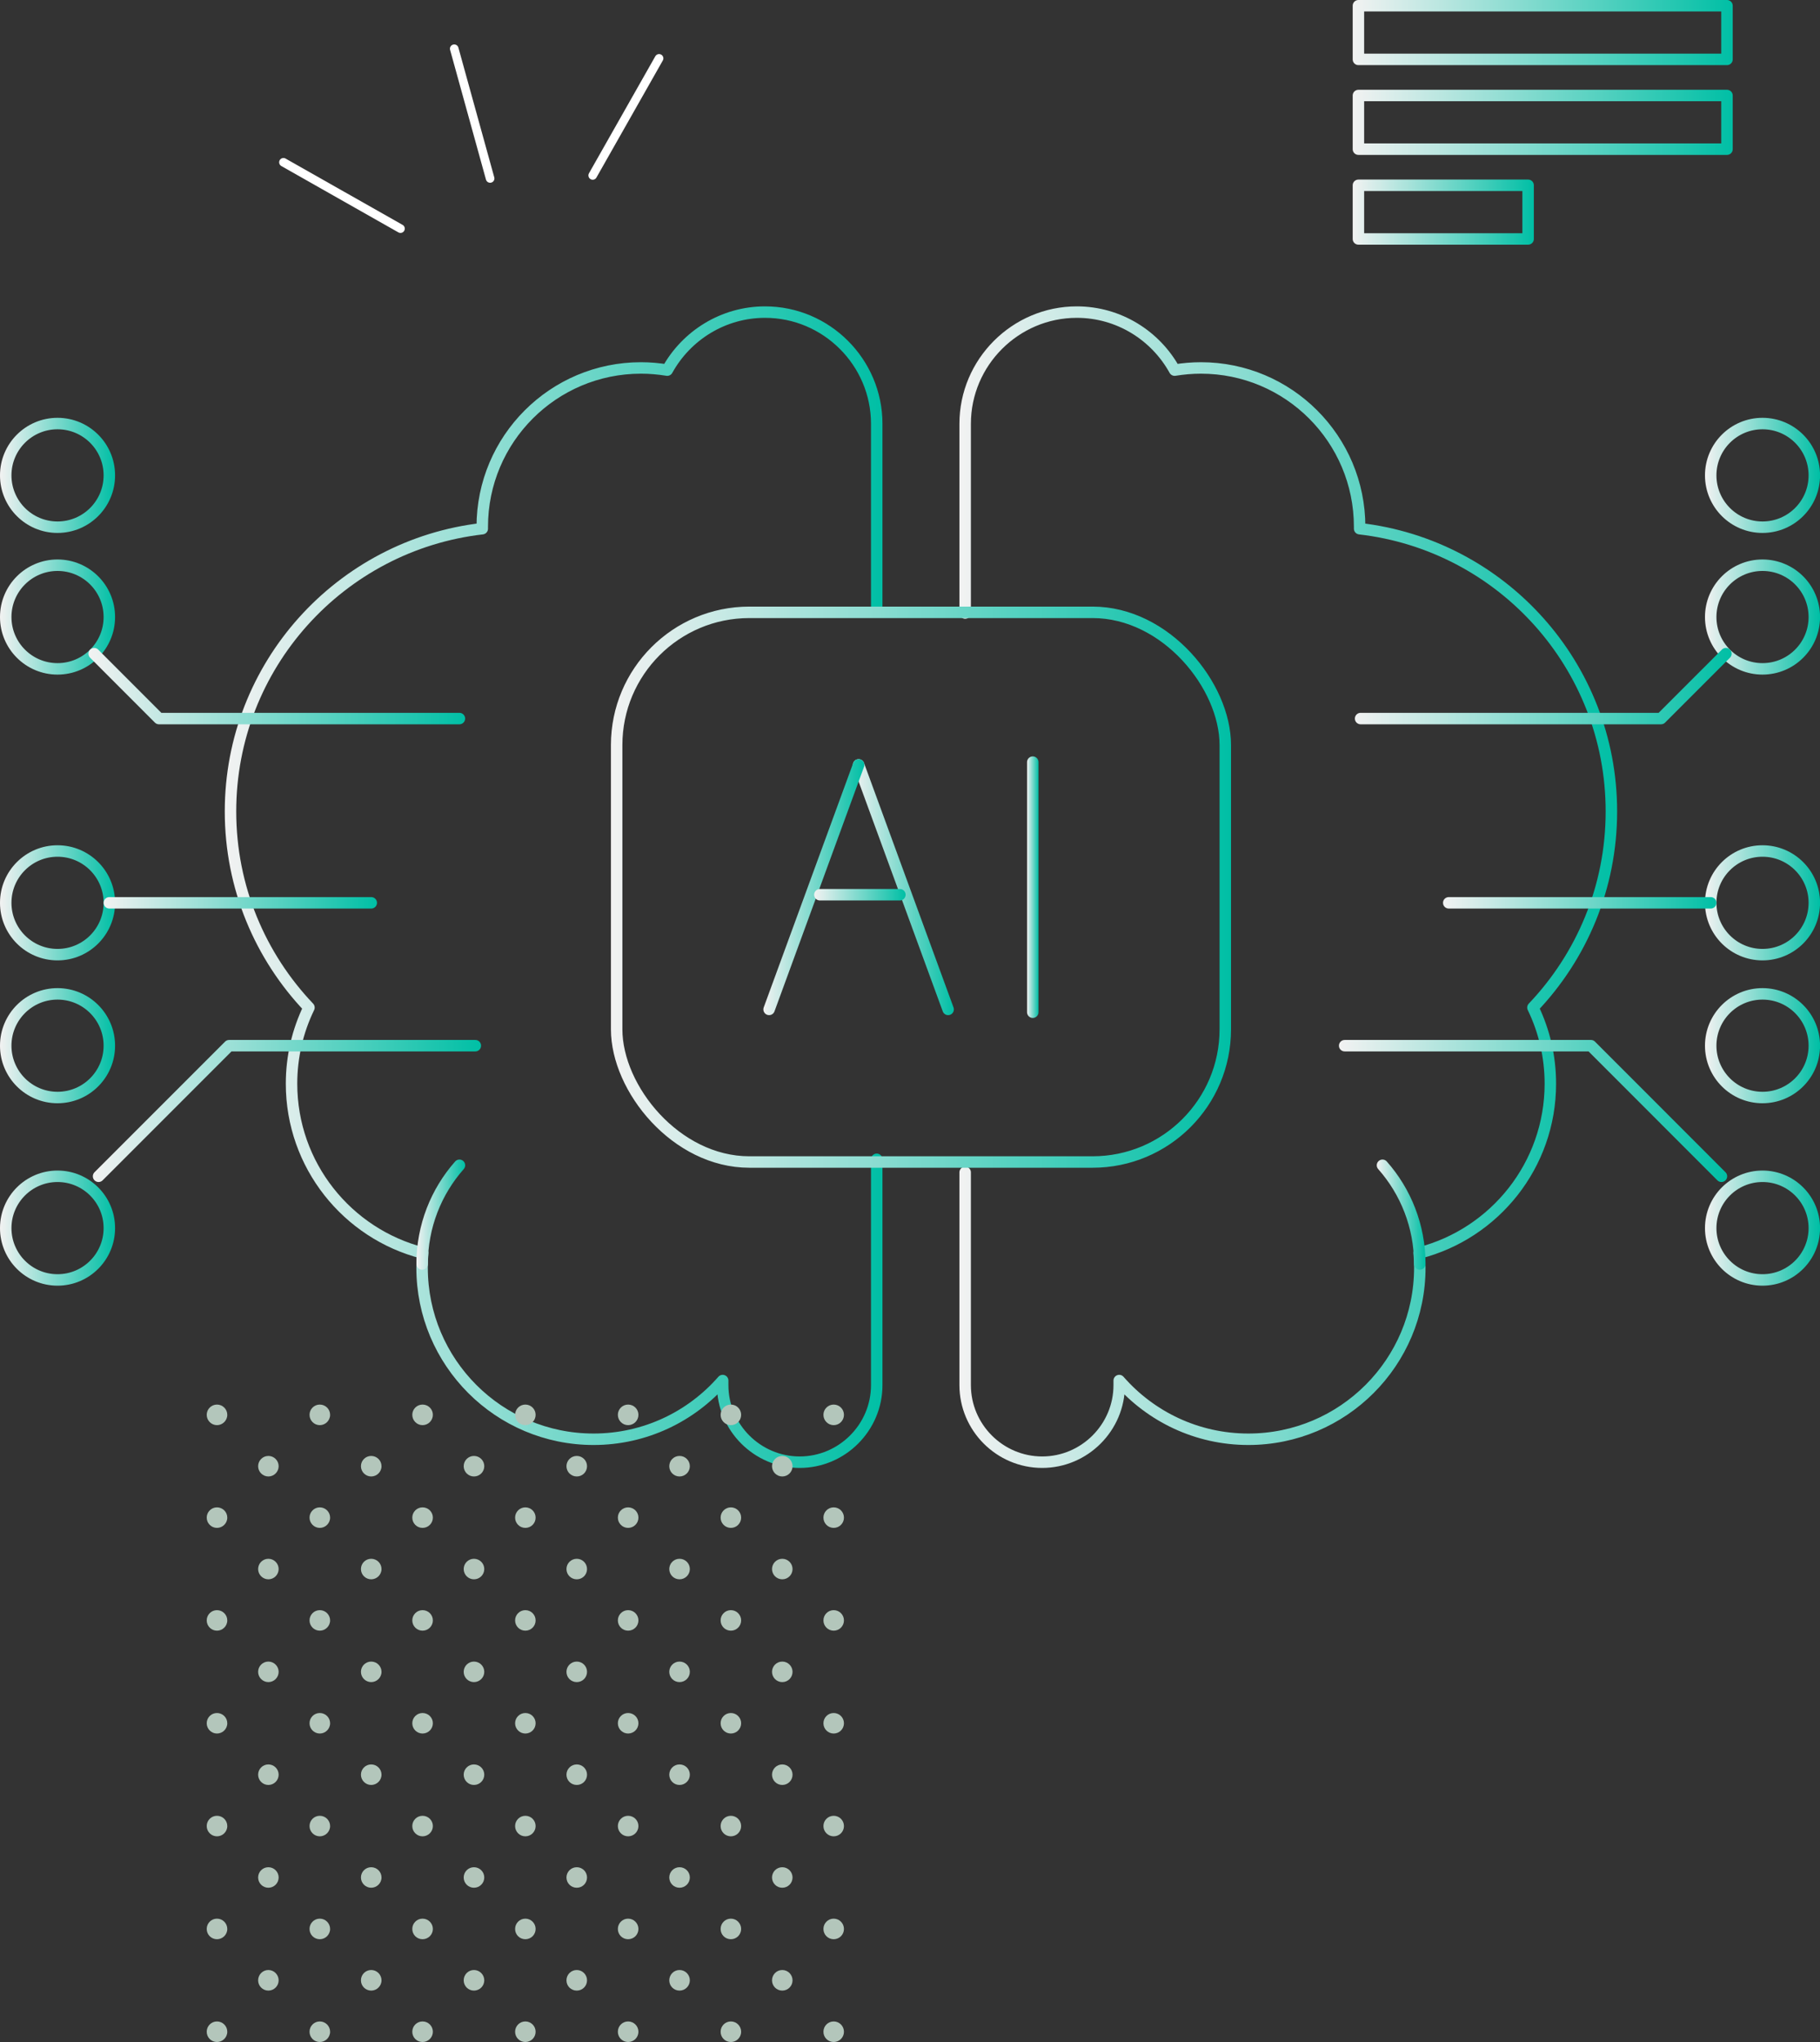 <?xml version="1.0" encoding="UTF-8"?><svg xmlns="http://www.w3.org/2000/svg" xmlns:xlink="http://www.w3.org/1999/xlink" viewBox="0 0 317.57 356.19"><rect x="0" y="0" width="317.57" height="356.19" fill="#333333" stroke="none"/><defs><style>.cls-1{stroke:url(#linear-gradient-24);}.cls-1,.cls-2,.cls-3,.cls-4,.cls-5,.cls-6,.cls-7,.cls-8,.cls-9,.cls-10,.cls-11,.cls-12,.cls-13,.cls-14,.cls-15,.cls-16,.cls-17,.cls-18,.cls-19,.cls-20,.cls-21,.cls-22,.cls-23,.cls-24,.cls-25,.cls-26,.cls-27,.cls-28,.cls-29{fill:none;stroke-linecap:round;stroke-linejoin:round;}.cls-1,.cls-2,.cls-3,.cls-4,.cls-5,.cls-6,.cls-7,.cls-8,.cls-9,.cls-10,.cls-12,.cls-13,.cls-14,.cls-15,.cls-16,.cls-17,.cls-18,.cls-19,.cls-20,.cls-21,.cls-22,.cls-23,.cls-24,.cls-25,.cls-26,.cls-27,.cls-28,.cls-29{stroke-width:2px;}.cls-2{stroke:url(#linear-gradient-22);}.cls-3{stroke:url(#linear-gradient-14);}.cls-4{stroke:url(#linear-gradient-17);}.cls-5{stroke:url(#linear-gradient-2);}.cls-6{stroke:url(#linear-gradient-20);}.cls-30{fill:#b3c6bb;mix-blend-mode:screen;}.cls-7{stroke:url(#linear-gradient-9);}.cls-31{isolation:isolate;}.cls-8{stroke:url(#linear-gradient-12);}.cls-9{stroke:url(#linear-gradient-3);}.cls-10{stroke:url(#linear-gradient-27);}.cls-11{stroke:#fff;stroke-width:1.5px;}.cls-12{stroke:url(#linear-gradient-4);}.cls-13{stroke:url(#linear-gradient-10);}.cls-14{stroke:url(#linear-gradient);}.cls-15{stroke:url(#linear-gradient-5);}.cls-16{stroke:url(#linear-gradient-13);}.cls-17{stroke:url(#linear-gradient-6);}.cls-18{stroke:url(#linear-gradient-25);}.cls-19{stroke:url(#linear-gradient-11);}.cls-20{stroke:url(#linear-gradient-19);}.cls-21{stroke:url(#linear-gradient-28);}.cls-22{stroke:url(#linear-gradient-18);}.cls-23{stroke:url(#linear-gradient-15);}.cls-24{stroke:url(#linear-gradient-26);}.cls-25{stroke:url(#linear-gradient-8);}.cls-26{stroke:url(#linear-gradient-7);}.cls-27{stroke:url(#linear-gradient-23);}.cls-28{stroke:url(#linear-gradient-16);}.cls-29{stroke:url(#linear-gradient-21);}</style><linearGradient id="linear-gradient" x1="167.41" y1="154.75" x2="282.17" y2="154.75" gradientUnits="userSpaceOnUse"><stop offset="0" stop-color="#f2f2f2"/><stop offset="1" stop-color="#00bfa5"/></linearGradient><linearGradient id="linear-gradient-2" x1="240.23" y1="211.87" x2="248.74" y2="211.87" xlink:href="#linear-gradient"/><linearGradient id="linear-gradient-3" x1="39.22" y1="154.75" x2="153.98" y2="154.75" xlink:href="#linear-gradient"/><linearGradient id="linear-gradient-4" x1="72.66" y1="211.87" x2="81.16" y2="211.87" xlink:href="#linear-gradient"/><linearGradient id="linear-gradient-5" x1="106.6" y1="154.75" x2="214.8" y2="154.75" xlink:href="#linear-gradient"/><linearGradient id="linear-gradient-6" x1="179.21" y1="154.75" x2="181.21" y2="154.75" xlink:href="#linear-gradient"/><linearGradient id="linear-gradient-7" x1="148.82" y1="154.75" x2="166.44" y2="154.75" xlink:href="#linear-gradient"/><linearGradient id="linear-gradient-8" x1="133.2" y1="154.75" x2="150.82" y2="154.75" xlink:href="#linear-gradient"/><linearGradient id="linear-gradient-9" x1="142.06" y1="156.07" x2="158.02" y2="156.07" xlink:href="#linear-gradient"/><linearGradient id="linear-gradient-10" x1="233.63" y1="193.79" x2="301.37" y2="193.79" xlink:href="#linear-gradient"/><linearGradient id="linear-gradient-11" x1="297.5" y1="214.22" x2="317.57" y2="214.22" xlink:href="#linear-gradient"/><linearGradient id="linear-gradient-12" x1="297.5" y1="182.4" x2="317.57" y2="182.4" xlink:href="#linear-gradient"/><linearGradient id="linear-gradient-13" x1="297.5" y1="157.48" x2="317.57" y2="157.48" xlink:href="#linear-gradient"/><linearGradient id="linear-gradient-14" x1="297.5" y1="107.63" x2="317.57" y2="107.63" xlink:href="#linear-gradient"/><linearGradient id="linear-gradient-15" x1="297.5" y1="82.92" x2="317.57" y2="82.92" xlink:href="#linear-gradient"/><linearGradient id="linear-gradient-16" x1="251.79" y1="157.48" x2="299.5" y2="157.48" xlink:href="#linear-gradient"/><linearGradient id="linear-gradient-17" x1="236.41" y1="119.68" x2="302.15" y2="119.68" xlink:href="#linear-gradient"/><linearGradient id="linear-gradient-18" x1="16.2" y1="193.79" x2="83.94" y2="193.79" xlink:href="#linear-gradient"/><linearGradient id="linear-gradient-19" x1="0" y1="214.22" x2="20.08" y2="214.22" xlink:href="#linear-gradient"/><linearGradient id="linear-gradient-20" x1="0" y1="182.4" x2="20.08" y2="182.4" xlink:href="#linear-gradient"/><linearGradient id="linear-gradient-21" x1="0" y1="157.48" x2="20.08" y2="157.48" xlink:href="#linear-gradient"/><linearGradient id="linear-gradient-22" x1="0" y1="107.63" x2="20.08" y2="107.63" xlink:href="#linear-gradient"/><linearGradient id="linear-gradient-23" x1="0" y1="82.92" x2="20.08" y2="82.92" xlink:href="#linear-gradient"/><linearGradient id="linear-gradient-24" x1="18.08" y1="157.48" x2="65.78" y2="157.48" xlink:href="#linear-gradient"/><linearGradient id="linear-gradient-25" x1="15.43" y1="119.68" x2="81.16" y2="119.68" xlink:href="#linear-gradient"/><linearGradient id="linear-gradient-26" x1="236.03" y1="5.68" x2="302.34" y2="5.68" xlink:href="#linear-gradient"/><linearGradient id="linear-gradient-27" x1="236.03" y1="21.34" x2="302.34" y2="21.34" xlink:href="#linear-gradient"/><linearGradient id="linear-gradient-28" x1="236.03" y1="36.99" x2="267.64" y2="36.99" xlink:href="#linear-gradient"/></defs><g class="cls-31"><g id="Layer_2"><g id="Layer_1-2"><path class="cls-14" d="M168.41,204.5v37.11c0,7.39,6.05,13.44,13.44,13.44s13.44-6.05,13.44-13.44v-.8c5.48,6.27,13.54,10.24,22.53,10.24,16.52,0,29.92-13.4,29.92-29.92,0-.86-.04-1.72-.11-2.57,13.16-3.37,22.89-15.32,22.89-29.53,0-4.76-1.09-9.26-3.04-13.28,8.48-8.91,13.69-20.94,13.69-34.21,0-25.49-19.21-46.48-43.93-49.32,0-.11,0-.23,0-.34,0-15.3-12.4-27.7-27.7-27.7-1.56,0-3.09.14-4.58.38-3.32-6.02-9.74-10.12-17.07-10.12h0c-10.72,0-19.48,8.77-19.48,19.48v33.01"/><path class="cls-5" d="M247.74,220.48c0-6.61-2.46-12.64-6.51-17.22"/><path class="cls-9" d="M152.98,202.22v20.93s0,18.46,0,18.46c0,7.39-6.05,13.44-13.44,13.44-7.39,0-13.44-6.05-13.44-13.44v-.8c-5.48,6.27-13.54,10.24-22.53,10.24-16.52,0-29.92-13.4-29.92-29.92,0-.86.04-1.72.11-2.57-13.16-3.37-22.89-15.32-22.89-29.53,0-4.76,1.09-9.26,3.04-13.28-8.48-8.91-13.69-20.94-13.69-34.21,0-25.49,19.21-46.48,43.93-49.32,0-.11,0-.23,0-.34,0-15.3,12.4-27.7,27.7-27.7,1.56,0,3.09.14,4.58.38,3.32-6.02,9.74-10.12,17.07-10.12h0c10.72,0,19.48,8.77,19.48,19.48v31.78"/><path class="cls-12" d="M73.66,220.48c0-6.61,2.46-12.64,6.51-17.22"/><rect class="cls-15" x="107.6" y="106.81" width="106.2" height="95.88" rx="23.15" ry="23.15"/><line class="cls-17" x1="180.21" y1="132.94" x2="180.21" y2="176.56"/><line class="cls-26" x1="149.82" y1="133.42" x2="165.44" y2="176.07"/><line class="cls-25" x1="149.82" y1="133.42" x2="134.2" y2="176.07"/><line class="cls-7" x1="143.06" y1="156.07" x2="157.02" y2="156.07"/><polyline class="cls-13" points="234.63 182.4 277.6 182.4 300.37 205.18"/><circle class="cls-19" cx="307.54" cy="214.22" r="9.04"/><circle class="cls-8" cx="307.54" cy="182.4" r="9.04"/><circle class="cls-16" cx="307.54" cy="157.48" r="9.04"/><circle class="cls-3" cx="307.54" cy="107.63" r="9.04"/><circle class="cls-23" cx="307.54" cy="82.92" r="9.04"/><line class="cls-28" x1="298.5" y1="157.48" x2="252.79" y2="157.48"/><polyline class="cls-4" points="301.15 114.02 289.83 125.34 237.41 125.34"/><polyline class="cls-22" points="82.94 182.4 39.98 182.4 17.2 205.18"/><circle class="cls-20" cx="10.04" cy="214.22" r="9.04"/><circle class="cls-6" cx="10.04" cy="182.4" r="9.04"/><circle class="cls-29" cx="10.04" cy="157.48" r="9.04"/><circle class="cls-2" cx="10.04" cy="107.63" r="9.04"/><circle class="cls-27" cx="10.04" cy="82.92" r="9.04"/><line class="cls-1" x1="19.08" y1="157.48" x2="64.78" y2="157.48"/><polyline class="cls-18" points="16.43 114.02 27.74 125.34 80.16 125.34"/><rect class="cls-24" x="237.03" y="1" width="64.31" height="9.36"/><rect class="cls-10" x="237.03" y="16.66" width="64.31" height="9.36"/><rect class="cls-21" x="237.03" y="32.32" width="29.61" height="9.36"/><line class="cls-11" x1="79.26" y1="8.5" x2="85.52" y2="31.13"/><line class="cls-11" x1="115" y1="10.18" x2="103.42" y2="30.6"/><line class="cls-11" x1="49.46" y1="28.31" x2="69.88" y2="39.88"/><path class="cls-30" d="M145.47,248.59c.99,0,1.79-.81,1.79-1.8s-.8-1.79-1.79-1.79-1.79.8-1.79,1.79.8,1.8,1.79,1.8ZM118.57,253.96c-.99,0-1.79.8-1.79,1.79s.8,1.79,1.79,1.79,1.8-.8,1.8-1.79-.8-1.79-1.8-1.79ZM127.53,245c-.99,0-1.79.8-1.79,1.79s.8,1.8,1.79,1.8,1.79-.81,1.79-1.8-.8-1.79-1.79-1.79ZM136.5,253.96c-.99,0-1.79.8-1.79,1.79s.8,1.79,1.79,1.79,1.79-.8,1.79-1.79-.81-1.79-1.79-1.79ZM127.53,280.86c-.99,0-1.79.8-1.79,1.79s.8,1.79,1.79,1.79,1.79-.8,1.79-1.79-.8-1.79-1.79-1.79ZM118.57,271.9c-.99,0-1.79.8-1.79,1.79s.8,1.79,1.79,1.79,1.8-.8,1.8-1.79-.8-1.79-1.8-1.79ZM136.5,271.9c-.99,0-1.79.8-1.79,1.79s.8,1.79,1.79,1.79,1.79-.8,1.79-1.79-.81-1.79-1.79-1.79ZM136.5,289.83c-.99,0-1.79.8-1.79,1.79s.8,1.79,1.79,1.79,1.79-.8,1.79-1.79-.81-1.79-1.79-1.79ZM118.57,289.83c-.99,0-1.79.8-1.79,1.79s.8,1.79,1.79,1.79,1.8-.8,1.8-1.79-.8-1.79-1.8-1.79ZM145.47,280.86c-.99,0-1.79.8-1.79,1.79s.8,1.79,1.79,1.79,1.79-.8,1.79-1.79-.8-1.79-1.79-1.79ZM127.53,262.93c-.99,0-1.79.8-1.79,1.79s.8,1.79,1.79,1.79,1.79-.8,1.79-1.79-.8-1.79-1.79-1.79ZM145.47,262.93c-.99,0-1.79.8-1.79,1.79s.8,1.79,1.79,1.79,1.79-.8,1.79-1.79-.8-1.79-1.79-1.79ZM127.53,316.73c-.99,0-1.79.8-1.79,1.79s.8,1.79,1.79,1.79,1.79-.8,1.79-1.79-.8-1.79-1.79-1.79ZM118.57,325.7c-.99,0-1.79.8-1.79,1.79s.8,1.79,1.79,1.79,1.8-.8,1.8-1.79-.8-1.79-1.8-1.79ZM118.57,307.77c-.99,0-1.79.8-1.79,1.79s.8,1.79,1.79,1.79,1.8-.8,1.8-1.79-.8-1.79-1.8-1.79ZM136.5,325.7c-.99,0-1.79.8-1.79,1.79s.8,1.79,1.79,1.79,1.79-.8,1.79-1.79-.81-1.79-1.79-1.79ZM136.5,307.77c-.99,0-1.79.8-1.79,1.79s.8,1.79,1.79,1.79,1.79-.8,1.79-1.79-.81-1.79-1.79-1.79ZM145.47,316.73c-.99,0-1.79.8-1.79,1.79s.8,1.79,1.79,1.79,1.79-.8,1.79-1.79-.8-1.79-1.79-1.79ZM127.53,298.8c-.99,0-1.79.8-1.79,1.79s.8,1.79,1.79,1.79,1.79-.8,1.79-1.79-.8-1.79-1.79-1.79ZM145.47,298.8c-.99,0-1.79.8-1.79,1.79s.8,1.79,1.79,1.79,1.79-.8,1.79-1.79-.8-1.79-1.79-1.79ZM118.57,343.63c-.99,0-1.79.8-1.79,1.8s.8,1.79,1.79,1.79,1.8-.8,1.8-1.79-.8-1.8-1.8-1.8ZM136.5,343.63c-.99,0-1.79.8-1.79,1.8s.8,1.79,1.79,1.79,1.79-.8,1.79-1.79-.81-1.8-1.79-1.8ZM127.53,352.6c-.99,0-1.79.8-1.79,1.8s.8,1.79,1.79,1.79,1.79-.8,1.79-1.79-.8-1.8-1.79-1.8ZM145.47,352.6c-.99,0-1.79.8-1.79,1.8s.8,1.79,1.79,1.79,1.79-.8,1.79-1.79-.8-1.8-1.79-1.8ZM127.53,334.67c-.99,0-1.79.8-1.79,1.8s.8,1.79,1.79,1.79,1.79-.8,1.79-1.79-.8-1.8-1.79-1.8ZM145.47,334.67c-.99,0-1.79.8-1.79,1.8s.8,1.79,1.79,1.79,1.79-.8,1.79-1.79-.8-1.8-1.79-1.8ZM91.67,245c-.99,0-1.79.8-1.79,1.79s.8,1.8,1.79,1.8,1.79-.81,1.79-1.8-.8-1.79-1.79-1.79ZM100.64,253.96c-.99,0-1.8.8-1.8,1.79s.8,1.79,1.8,1.79,1.79-.8,1.79-1.79-.8-1.79-1.79-1.79ZM82.7,253.96c-.99,0-1.79.8-1.79,1.79s.8,1.79,1.79,1.79,1.8-.8,1.8-1.79-.81-1.79-1.8-1.79ZM109.6,245c-.99,0-1.79.8-1.79,1.79s.8,1.8,1.79,1.8,1.8-.81,1.8-1.8-.81-1.79-1.8-1.79ZM91.67,280.86c-.99,0-1.79.8-1.79,1.79s.8,1.79,1.79,1.79,1.79-.8,1.79-1.79-.8-1.79-1.79-1.79ZM100.64,289.83c-.99,0-1.8.8-1.8,1.79s.8,1.79,1.8,1.79,1.79-.8,1.79-1.79-.8-1.79-1.79-1.79ZM82.7,289.83c-.99,0-1.79.8-1.79,1.79s.8,1.79,1.79,1.79,1.8-.8,1.8-1.79-.81-1.79-1.8-1.79ZM82.7,271.9c-.99,0-1.79.8-1.79,1.79s.8,1.79,1.79,1.79,1.8-.8,1.8-1.79-.81-1.79-1.8-1.79ZM100.64,271.9c-.99,0-1.8.8-1.8,1.79s.8,1.79,1.8,1.79,1.79-.8,1.79-1.79-.8-1.79-1.79-1.79ZM109.6,280.86c-.99,0-1.79.8-1.79,1.79s.8,1.79,1.79,1.79,1.8-.8,1.8-1.79-.81-1.79-1.8-1.79ZM91.67,262.93c-.99,0-1.79.8-1.79,1.79s.8,1.79,1.79,1.79,1.79-.8,1.79-1.79-.8-1.79-1.79-1.79ZM109.6,262.93c-.99,0-1.79.8-1.79,1.79s.8,1.79,1.79,1.79,1.8-.8,1.8-1.79-.81-1.79-1.8-1.79ZM91.67,316.73c-.99,0-1.79.8-1.79,1.79s.8,1.79,1.79,1.79,1.79-.8,1.79-1.79-.8-1.79-1.79-1.79ZM82.7,325.7c-.99,0-1.79.8-1.79,1.79s.8,1.79,1.79,1.79,1.8-.8,1.8-1.79-.81-1.79-1.8-1.79ZM82.7,307.77c-.99,0-1.79.8-1.79,1.79s.8,1.79,1.79,1.79,1.8-.8,1.8-1.79-.81-1.79-1.8-1.79ZM100.64,325.7c-.99,0-1.8.8-1.8,1.79s.8,1.79,1.8,1.79,1.79-.8,1.79-1.79-.8-1.79-1.79-1.79ZM100.64,307.77c-.99,0-1.8.8-1.8,1.79s.8,1.79,1.8,1.79,1.79-.8,1.79-1.79-.8-1.79-1.79-1.79ZM109.6,316.73c-.99,0-1.79.8-1.79,1.79s.8,1.79,1.79,1.79,1.8-.8,1.8-1.79-.81-1.79-1.8-1.79ZM91.67,298.8c-.99,0-1.79.8-1.79,1.79s.8,1.79,1.79,1.79,1.79-.8,1.79-1.79-.8-1.79-1.79-1.79ZM109.6,298.8c-.99,0-1.79.8-1.79,1.79s.8,1.79,1.79,1.79,1.8-.8,1.8-1.79-.81-1.79-1.8-1.79ZM91.67,352.6c-.99,0-1.79.8-1.79,1.8s.8,1.79,1.79,1.79,1.79-.8,1.79-1.79-.8-1.8-1.79-1.8ZM82.7,343.63c-.99,0-1.79.8-1.79,1.8s.8,1.79,1.79,1.79,1.8-.8,1.8-1.79-.81-1.8-1.8-1.8ZM100.64,343.63c-.99,0-1.8.8-1.8,1.8s.8,1.79,1.8,1.79,1.79-.8,1.79-1.79-.8-1.8-1.79-1.8ZM109.6,352.6c-.99,0-1.79.8-1.79,1.8s.8,1.79,1.79,1.79,1.8-.8,1.8-1.79-.81-1.8-1.8-1.8ZM91.67,334.67c-.99,0-1.79.8-1.79,1.8s.8,1.79,1.79,1.79,1.79-.8,1.79-1.79-.8-1.8-1.79-1.8ZM109.6,334.67c-.99,0-1.79.8-1.79,1.8s.8,1.79,1.79,1.79,1.8-.8,1.8-1.79-.81-1.8-1.8-1.8ZM46.83,253.96c-.99,0-1.79.8-1.79,1.79s.81,1.79,1.79,1.79,1.79-.8,1.79-1.79-.81-1.79-1.79-1.79ZM55.8,245c-.99,0-1.79.8-1.79,1.79s.81,1.8,1.79,1.8,1.8-.81,1.8-1.8-.81-1.79-1.8-1.79ZM64.77,253.96c-.99,0-1.79.8-1.79,1.79s.81,1.79,1.79,1.79,1.8-.8,1.8-1.79-.81-1.79-1.8-1.79ZM73.73,245c-.99,0-1.79.8-1.79,1.79s.8,1.8,1.79,1.8,1.8-.81,1.8-1.8-.8-1.79-1.8-1.79ZM64.77,289.83c-.99,0-1.79.8-1.79,1.79s.81,1.79,1.79,1.79,1.8-.8,1.8-1.79-.81-1.79-1.8-1.79ZM55.8,280.86c-.99,0-1.79.8-1.79,1.79s.81,1.79,1.79,1.79,1.8-.8,1.8-1.79-.81-1.79-1.8-1.79ZM46.83,271.9c-.99,0-1.79.8-1.79,1.79s.81,1.79,1.79,1.79,1.79-.8,1.79-1.79-.81-1.79-1.79-1.79ZM46.83,289.83c-.99,0-1.79.8-1.79,1.79s.81,1.79,1.79,1.79,1.79-.8,1.79-1.79-.81-1.79-1.79-1.79ZM64.77,271.9c-.99,0-1.79.8-1.79,1.79s.81,1.79,1.79,1.79,1.8-.8,1.8-1.79-.81-1.79-1.8-1.79ZM73.73,280.86c-.99,0-1.79.8-1.79,1.79s.8,1.79,1.79,1.79,1.8-.8,1.8-1.79-.8-1.79-1.8-1.79ZM55.8,262.93c-.99,0-1.79.8-1.79,1.79s.81,1.79,1.79,1.79,1.8-.8,1.8-1.79-.81-1.79-1.8-1.79ZM73.73,262.93c-.99,0-1.79.8-1.79,1.79s.8,1.79,1.79,1.79,1.8-.8,1.8-1.79-.8-1.79-1.8-1.79ZM55.8,316.73c-.99,0-1.79.8-1.79,1.79s.81,1.79,1.79,1.79,1.8-.8,1.8-1.79-.81-1.79-1.8-1.79ZM46.83,307.77c-.99,0-1.79.8-1.79,1.79s.81,1.79,1.79,1.79,1.79-.8,1.79-1.79-.81-1.79-1.79-1.79ZM46.83,325.7c-.99,0-1.79.8-1.79,1.79s.81,1.79,1.79,1.79,1.79-.8,1.79-1.79-.81-1.79-1.79-1.79ZM64.77,325.7c-.99,0-1.79.8-1.79,1.79s.81,1.79,1.79,1.79,1.8-.8,1.8-1.79-.81-1.79-1.8-1.79ZM73.73,316.73c-.99,0-1.79.8-1.79,1.79s.8,1.79,1.79,1.79,1.8-.8,1.8-1.79-.8-1.79-1.8-1.79ZM64.77,307.77c-.99,0-1.79.8-1.79,1.79s.81,1.79,1.79,1.79,1.8-.8,1.8-1.79-.81-1.79-1.8-1.79ZM55.8,298.8c-.99,0-1.79.8-1.79,1.79s.81,1.79,1.79,1.79,1.8-.8,1.8-1.79-.81-1.79-1.8-1.79ZM73.73,298.8c-.99,0-1.79.8-1.79,1.79s.8,1.79,1.79,1.79,1.8-.8,1.8-1.79-.8-1.79-1.8-1.79ZM55.8,352.6c-.99,0-1.79.8-1.79,1.8s.81,1.79,1.79,1.79,1.8-.8,1.8-1.79-.81-1.8-1.8-1.8ZM46.83,343.63c-.99,0-1.79.8-1.79,1.8s.81,1.79,1.79,1.79,1.79-.8,1.79-1.79-.81-1.8-1.79-1.8ZM73.73,352.6c-.99,0-1.79.8-1.79,1.8s.8,1.79,1.79,1.79,1.8-.8,1.8-1.79-.8-1.8-1.8-1.8ZM64.77,343.63c-.99,0-1.79.8-1.79,1.8s.81,1.79,1.79,1.79,1.8-.8,1.8-1.79-.81-1.8-1.8-1.8ZM55.8,334.67c-.99,0-1.79.8-1.79,1.8s.81,1.79,1.79,1.79,1.8-.8,1.8-1.79-.81-1.8-1.8-1.8ZM73.73,334.67c-.99,0-1.79.8-1.79,1.8s.8,1.79,1.79,1.79,1.8-.8,1.8-1.79-.8-1.8-1.8-1.8ZM37.86,245c-.99,0-1.79.8-1.79,1.79s.81,1.8,1.79,1.8,1.8-.81,1.8-1.8-.81-1.79-1.8-1.79ZM37.86,280.86c-.99,0-1.79.8-1.79,1.79s.81,1.79,1.79,1.79,1.8-.8,1.8-1.79-.81-1.79-1.8-1.79ZM37.86,262.93c-.99,0-1.79.8-1.79,1.79s.81,1.79,1.79,1.79,1.8-.8,1.8-1.79-.81-1.79-1.8-1.79ZM37.86,316.73c-.99,0-1.79.8-1.79,1.79s.81,1.79,1.79,1.79,1.8-.8,1.8-1.79-.81-1.79-1.8-1.79ZM37.86,298.8c-.99,0-1.79.8-1.79,1.79s.81,1.79,1.79,1.79,1.8-.8,1.8-1.79-.81-1.79-1.8-1.79ZM37.86,352.6c-.99,0-1.79.8-1.79,1.8s.81,1.79,1.79,1.79,1.8-.8,1.8-1.79-.81-1.8-1.8-1.8ZM37.86,334.67c-.99,0-1.79.8-1.79,1.8s.81,1.79,1.79,1.79,1.8-.8,1.8-1.79-.81-1.8-1.8-1.8Z"/></g></g></g></svg>